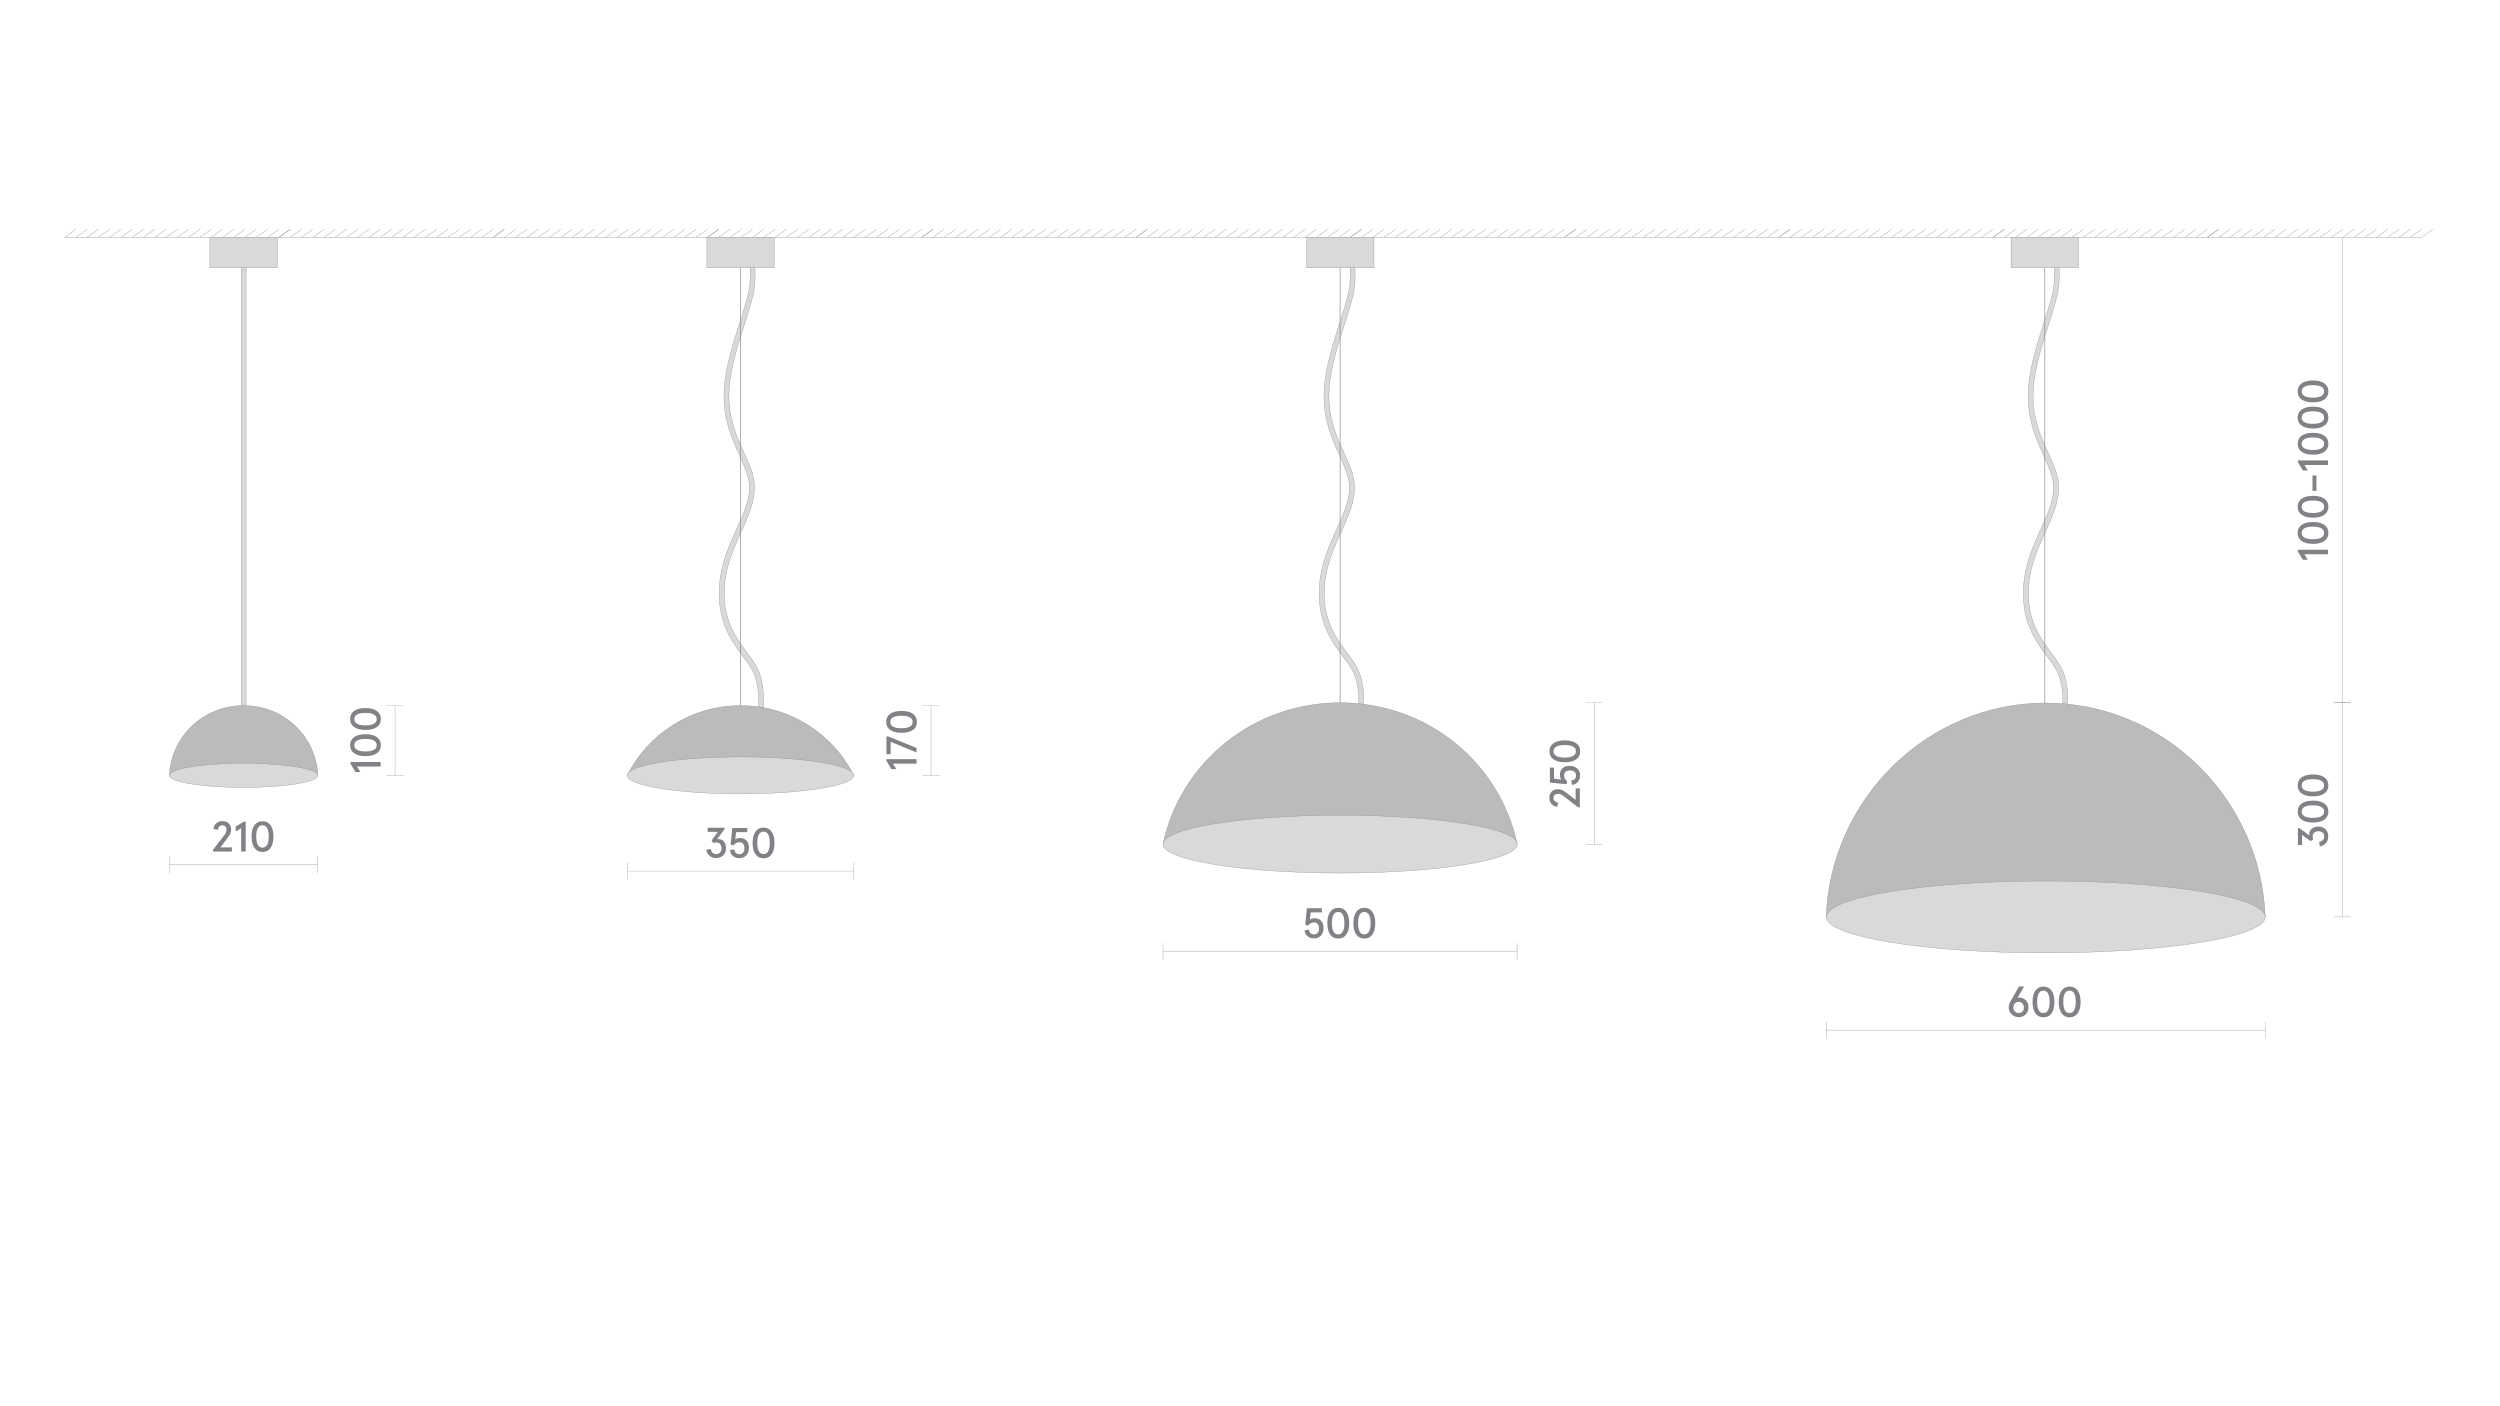 <?xml version="1.0" encoding="utf-8"?>
<!-- Generator: Adobe Illustrator 25.2.3, SVG Export Plug-In . SVG Version: 6.00 Build 0)  -->
<svg version="1.1" id="Слой_1" xmlns="http://www.w3.org/2000/svg" xmlns:xlink="http://www.w3.org/1999/xlink" x="0px" y="0px"
	 viewBox="0 0 1920 1080" style="enable-background:new 0 0 1920 1080;" xml:space="preserve">
<style type="text/css">
	.st0{fill:none;}
	.st1{fill:#1A1A1A;}
	.st2{fill:#D9D9D9;stroke:#868686;stroke-width:0.25;stroke-miterlimit:10;}
	.st3{fill:#BDBBBA;stroke:#808285;stroke-width:0.25;stroke-miterlimit:10;}
	.st4{fill:#868686;stroke:#808285;stroke-miterlimit:10;}
	.st5{fill:#FFFFFF;stroke:#808285;stroke-width:0.25;stroke-miterlimit:10;}
	.st6{fill:none;stroke:#808285;stroke-width:0.25;stroke-linejoin:bevel;stroke-miterlimit:10;}
	.st7{fill:#808285;}
	.st8{fill:#BDBBBA;stroke:#928E8D;stroke-width:0.25;stroke-miterlimit:10;}
	.st9{fill:none;stroke:#868686;stroke-width:0.25;stroke-miterlimit:10;}
	.st10{fill:none;stroke:#7B7E80;stroke-width:0.25;stroke-miterlimit:10;}
	.st11{clip-path:url(#SVGID_2_);}
	.st12{opacity:0.35;clip-path:url(#SVGID_4_);fill:url(#SVGID_5_);}
	.st13{fill:#D3D3D2;stroke:#808285;stroke-width:0.25;stroke-miterlimit:10;}
	.st14{fill:none;stroke:#868686;stroke-width:0.25;stroke-miterlimit:10;stroke-dasharray:3;}
	.st15{fill:#868586;}
	.st16{opacity:0.35;clip-path:url(#SVGID_7_);fill:url(#SVGID_8_);}
	.st17{fill:#C6C6C5;}
	.st18{clip-path:url(#SVGID_10_);}
	.st19{opacity:0.35;clip-path:url(#SVGID_12_);fill:url(#SVGID_13_);}
	.st20{clip-path:url(#SVGID_15_);}
	.st21{opacity:0.35;clip-path:url(#SVGID_17_);fill:url(#SVGID_18_);}
	.st22{clip-path:url(#SVGID_20_);}
	.st23{opacity:0.35;clip-path:url(#SVGID_22_);fill:url(#SVGID_23_);}
	.st24{clip-path:url(#SVGID_25_);}
	.st25{opacity:0.35;clip-path:url(#SVGID_27_);fill:url(#SVGID_28_);}
	.st26{fill:none;stroke:#868686;stroke-width:0.25;stroke-miterlimit:10;stroke-dasharray:2.992,2.992;}
	.st27{fill:none;stroke:#868686;stroke-width:0.25;stroke-miterlimit:10;stroke-dasharray:3.021,3.021;}
	.st28{fill:none;stroke:#868686;stroke-width:0.25;stroke-miterlimit:10;stroke-dasharray:3.033,3.033;}
	.st29{fill:none;stroke:#868686;stroke-width:0.25;stroke-miterlimit:10;stroke-dasharray:3.032,3.032;}
	.st30{fill:none;stroke:#868686;stroke-width:0.5;stroke-miterlimit:10;}
	.st31{fill:none;stroke:#868686;stroke-width:0.25;stroke-linejoin:bevel;stroke-miterlimit:10;}
	.st32{fill:none;stroke:#868686;stroke-width:0.2;stroke-linejoin:bevel;stroke-miterlimit:10;}
</style>
<rect class="st0" width="1920" height="1080"/>
<g>
	<g>
		<line class="st6" x1="1695.3" y1="182.2" x2="1859.8" y2="182.2"/>
	</g>
	<g>
		<g>
			<g>
				<line class="st6" x1="49.7" y1="182.2" x2="214.2" y2="182.2"/>
			</g>
			<g>
				<line class="st6" x1="93" y1="182.2" x2="101.6" y2="176.1"/>
				<line class="st6" x1="101.6" y1="182.2" x2="110.3" y2="176.1"/>
				<line class="st6" x1="110.3" y1="182.2" x2="118.9" y2="176.1"/>
				<line class="st6" x1="49.7" y1="182.2" x2="58.3" y2="176.1"/>
				<line class="st6" x1="58.3" y1="182.2" x2="67" y2="176.1"/>
				<line class="st6" x1="67" y1="182.2" x2="75.6" y2="176.1"/>
				<line class="st6" x1="75.6" y1="182.2" x2="84.3" y2="176.1"/>
				<line class="st6" x1="84.3" y1="182.2" x2="93" y2="176.1"/>
				<line class="st6" x1="118.9" y1="182.2" x2="127.6" y2="176.1"/>
				<line class="st6" x1="127.6" y1="182.2" x2="136.3" y2="176.1"/>
				<line class="st6" x1="136.3" y1="182.2" x2="144.9" y2="176.1"/>
				<line class="st6" x1="144.9" y1="182.2" x2="153.6" y2="176.1"/>
				<line class="st6" x1="153.6" y1="182.2" x2="162.2" y2="176.1"/>
				<line class="st6" x1="162.2" y1="182.2" x2="170.9" y2="176.1"/>
				<line class="st6" x1="170.9" y1="182.2" x2="179.6" y2="176.1"/>
				<line class="st6" x1="179.6" y1="182.2" x2="188.2" y2="176.1"/>
				<line class="st6" x1="188.2" y1="182.2" x2="196.9" y2="176.1"/>
				<line class="st6" x1="196.9" y1="182.2" x2="205.6" y2="176.1"/>
				<line class="st6" x1="205.6" y1="182.2" x2="214.2" y2="176.1"/>
				<line class="st6" x1="214.2" y1="182.2" x2="222.9" y2="176.1"/>
			</g>
			<g>
				<line class="st6" x1="214.2" y1="182.2" x2="378.8" y2="182.2"/>
			</g>
			<g>
				<line class="st6" x1="257.5" y1="182.2" x2="266.2" y2="176.1"/>
				<line class="st6" x1="266.2" y1="182.2" x2="274.8" y2="176.1"/>
				<line class="st6" x1="274.8" y1="182.2" x2="283.5" y2="176.1"/>
				<line class="st6" x1="214.2" y1="182.2" x2="222.9" y2="176.1"/>
				<line class="st6" x1="222.9" y1="182.2" x2="231.5" y2="176.1"/>
				<line class="st6" x1="231.5" y1="182.2" x2="240.2" y2="176.1"/>
				<line class="st6" x1="240.2" y1="182.2" x2="248.9" y2="176.1"/>
				<line class="st6" x1="248.9" y1="182.2" x2="257.5" y2="176.1"/>
				<line class="st6" x1="283.5" y1="182.2" x2="292.2" y2="176.1"/>
				<line class="st6" x1="292.2" y1="182.2" x2="300.8" y2="176.1"/>
				<line class="st6" x1="300.8" y1="182.2" x2="309.5" y2="176.1"/>
				<line class="st6" x1="309.5" y1="182.2" x2="318.1" y2="176.1"/>
				<line class="st6" x1="318.1" y1="182.2" x2="326.8" y2="176.1"/>
				<line class="st6" x1="326.8" y1="182.2" x2="335.5" y2="176.1"/>
				<line class="st6" x1="335.5" y1="182.2" x2="344.1" y2="176.1"/>
				<line class="st6" x1="344.1" y1="182.2" x2="352.8" y2="176.1"/>
				<line class="st6" x1="352.8" y1="182.2" x2="361.5" y2="176.1"/>
				<line class="st6" x1="361.5" y1="182.2" x2="370.1" y2="176.1"/>
				<line class="st6" x1="370.1" y1="182.2" x2="378.8" y2="176.1"/>
				<line class="st6" x1="378.8" y1="182.2" x2="387.4" y2="176.1"/>
			</g>
		</g>
		<g>
			<g>
				<line class="st6" x1="378.8" y1="182.2" x2="543.3" y2="182.2"/>
			</g>
			<g>
				<line class="st6" x1="422.1" y1="182.2" x2="430.7" y2="176.1"/>
				<line class="st6" x1="430.7" y1="182.2" x2="439.4" y2="176.1"/>
				<line class="st6" x1="439.4" y1="182.2" x2="448.1" y2="176.1"/>
				<line class="st6" x1="378.8" y1="182.2" x2="387.4" y2="176.1"/>
				<line class="st6" x1="387.4" y1="182.2" x2="396.1" y2="176.1"/>
				<line class="st6" x1="396.1" y1="182.2" x2="404.8" y2="176.1"/>
				<line class="st6" x1="404.8" y1="182.2" x2="413.4" y2="176.1"/>
				<line class="st6" x1="413.4" y1="182.2" x2="422.1" y2="176.1"/>
				<line class="st6" x1="448.1" y1="182.2" x2="456.7" y2="176.1"/>
				<line class="st6" x1="456.7" y1="182.2" x2="465.4" y2="176.1"/>
				<line class="st6" x1="465.4" y1="182.2" x2="474" y2="176.1"/>
				<line class="st6" x1="474" y1="182.2" x2="482.7" y2="176.1"/>
				<line class="st6" x1="482.7" y1="182.2" x2="491.4" y2="176.1"/>
				<line class="st6" x1="491.4" y1="182.2" x2="500" y2="176.1"/>
				<line class="st6" x1="500" y1="182.2" x2="508.7" y2="176.1"/>
				<line class="st6" x1="508.7" y1="182.2" x2="517.4" y2="176.1"/>
				<line class="st6" x1="517.4" y1="182.2" x2="526" y2="176.1"/>
				<line class="st6" x1="526" y1="182.2" x2="534.7" y2="176.1"/>
				<line class="st6" x1="534.7" y1="182.2" x2="543.3" y2="176.1"/>
				<line class="st6" x1="543.3" y1="182.2" x2="552" y2="176.1"/>
			</g>
			<g>
				<line class="st6" x1="543.3" y1="182.2" x2="707.9" y2="182.2"/>
			</g>
			<g>
				<line class="st6" x1="586.6" y1="182.2" x2="595.3" y2="176.1"/>
				<line class="st6" x1="595.3" y1="182.2" x2="604" y2="176.1"/>
				<line class="st6" x1="604" y1="182.2" x2="612.6" y2="176.1"/>
				<line class="st6" x1="543.3" y1="182.2" x2="552" y2="176.1"/>
				<line class="st6" x1="552" y1="182.2" x2="560.7" y2="176.1"/>
				<line class="st6" x1="560.7" y1="182.2" x2="569.3" y2="176.1"/>
				<line class="st6" x1="569.3" y1="182.2" x2="578" y2="176.1"/>
				<line class="st6" x1="578" y1="182.2" x2="586.6" y2="176.1"/>
				<line class="st6" x1="612.6" y1="182.2" x2="621.3" y2="176.1"/>
				<line class="st6" x1="621.3" y1="182.2" x2="629.9" y2="176.1"/>
				<line class="st6" x1="629.9" y1="182.2" x2="638.6" y2="176.1"/>
				<line class="st6" x1="638.6" y1="182.2" x2="647.3" y2="176.1"/>
				<line class="st6" x1="647.3" y1="182.2" x2="655.9" y2="176.1"/>
				<line class="st6" x1="655.9" y1="182.2" x2="664.6" y2="176.1"/>
				<line class="st6" x1="664.6" y1="182.2" x2="673.3" y2="176.1"/>
				<line class="st6" x1="673.3" y1="182.2" x2="681.9" y2="176.1"/>
				<line class="st6" x1="681.9" y1="182.2" x2="690.6" y2="176.1"/>
				<line class="st6" x1="690.6" y1="182.2" x2="699.2" y2="176.1"/>
				<line class="st6" x1="699.2" y1="182.2" x2="707.9" y2="176.1"/>
				<line class="st6" x1="707.9" y1="182.2" x2="716.6" y2="176.1"/>
			</g>
		</g>
		<g>
			<g>
				<line class="st6" x1="707.9" y1="182.2" x2="872.5" y2="182.2"/>
			</g>
			<g>
				<line class="st6" x1="751.2" y1="182.2" x2="759.9" y2="176.1"/>
				<line class="st6" x1="759.9" y1="182.2" x2="768.5" y2="176.1"/>
				<line class="st6" x1="768.5" y1="182.2" x2="777.2" y2="176.1"/>
				<line class="st6" x1="707.9" y1="182.2" x2="716.6" y2="176.1"/>
				<line class="st6" x1="716.6" y1="182.2" x2="725.2" y2="176.1"/>
				<line class="st6" x1="725.2" y1="182.2" x2="733.9" y2="176.1"/>
				<line class="st6" x1="733.9" y1="182.2" x2="742.5" y2="176.1"/>
				<line class="st6" x1="742.5" y1="182.2" x2="751.2" y2="176.1"/>
				<line class="st6" x1="777.2" y1="182.2" x2="785.8" y2="176.1"/>
				<line class="st6" x1="785.8" y1="182.2" x2="794.5" y2="176.1"/>
				<line class="st6" x1="794.5" y1="182.2" x2="803.2" y2="176.1"/>
				<line class="st6" x1="803.2" y1="182.2" x2="811.8" y2="176.1"/>
				<line class="st6" x1="811.8" y1="182.2" x2="820.5" y2="176.1"/>
				<line class="st6" x1="820.5" y1="182.2" x2="829.2" y2="176.1"/>
				<line class="st6" x1="829.2" y1="182.2" x2="837.8" y2="176.1"/>
				<line class="st6" x1="837.8" y1="182.2" x2="846.5" y2="176.1"/>
				<line class="st6" x1="846.5" y1="182.2" x2="855.1" y2="176.1"/>
				<line class="st6" x1="855.1" y1="182.2" x2="863.8" y2="176.1"/>
				<line class="st6" x1="863.8" y1="182.2" x2="872.5" y2="176.1"/>
				<line class="st6" x1="872.5" y1="182.2" x2="881.1" y2="176.1"/>
			</g>
			<g>
				<line class="st6" x1="872.5" y1="182.2" x2="1037" y2="182.2"/>
			</g>
			<g>
				<line class="st6" x1="915.8" y1="182.2" x2="924.4" y2="176.1"/>
				<line class="st6" x1="924.4" y1="182.2" x2="933.1" y2="176.1"/>
				<line class="st6" x1="933.1" y1="182.2" x2="941.7" y2="176.1"/>
				<line class="st6" x1="872.5" y1="182.2" x2="881.1" y2="176.1"/>
				<line class="st6" x1="881.1" y1="182.2" x2="889.8" y2="176.1"/>
				<line class="st6" x1="889.8" y1="182.2" x2="898.4" y2="176.1"/>
				<line class="st6" x1="898.4" y1="182.2" x2="907.1" y2="176.1"/>
				<line class="st6" x1="907.1" y1="182.2" x2="915.8" y2="176.1"/>
				<line class="st6" x1="941.7" y1="182.2" x2="950.4" y2="176.1"/>
				<line class="st6" x1="950.4" y1="182.2" x2="959.1" y2="176.1"/>
				<line class="st6" x1="959.1" y1="182.2" x2="967.7" y2="176.1"/>
				<line class="st6" x1="967.7" y1="182.2" x2="976.4" y2="176.1"/>
				<line class="st6" x1="976.4" y1="182.2" x2="985.1" y2="176.1"/>
				<line class="st6" x1="985.1" y1="182.2" x2="993.7" y2="176.1"/>
				<line class="st6" x1="993.7" y1="182.2" x2="1002.4" y2="176.1"/>
				<line class="st6" x1="1002.4" y1="182.2" x2="1011" y2="176.1"/>
				<line class="st6" x1="1011" y1="182.2" x2="1019.7" y2="176.1"/>
				<line class="st6" x1="1019.7" y1="182.2" x2="1028.4" y2="176.1"/>
				<line class="st6" x1="1028.4" y1="182.2" x2="1037" y2="176.1"/>
				<line class="st6" x1="1037" y1="182.2" x2="1045.7" y2="176.1"/>
			</g>
		</g>
		<g>
			<g>
				<line class="st6" x1="1037" y1="182.2" x2="1201.6" y2="182.2"/>
			</g>
			<g>
				<line class="st6" x1="1080.3" y1="182.2" x2="1089" y2="176.1"/>
				<line class="st6" x1="1089" y1="182.2" x2="1097.6" y2="176.1"/>
				<line class="st6" x1="1097.6" y1="182.2" x2="1106.3" y2="176.1"/>
				<line class="st6" x1="1037" y1="182.2" x2="1045.7" y2="176.1"/>
				<line class="st6" x1="1045.7" y1="182.2" x2="1054.3" y2="176.1"/>
				<line class="st6" x1="1054.3" y1="182.2" x2="1063" y2="176.1"/>
				<line class="st6" x1="1063" y1="182.2" x2="1071.7" y2="176.1"/>
				<line class="st6" x1="1071.7" y1="182.2" x2="1080.3" y2="176.1"/>
				<line class="st6" x1="1106.3" y1="182.2" x2="1115" y2="176.1"/>
				<line class="st6" x1="1115" y1="182.2" x2="1123.6" y2="176.1"/>
				<line class="st6" x1="1123.6" y1="182.2" x2="1132.3" y2="176.1"/>
				<line class="st6" x1="1132.3" y1="182.2" x2="1141" y2="176.1"/>
				<line class="st6" x1="1141" y1="182.2" x2="1149.6" y2="176.1"/>
				<line class="st6" x1="1149.6" y1="182.2" x2="1158.3" y2="176.1"/>
				<line class="st6" x1="1158.3" y1="182.2" x2="1166.9" y2="176.1"/>
				<line class="st6" x1="1166.9" y1="182.2" x2="1175.6" y2="176.1"/>
				<line class="st6" x1="1175.6" y1="182.2" x2="1184.3" y2="176.1"/>
				<line class="st6" x1="1184.3" y1="182.2" x2="1192.9" y2="176.1"/>
				<line class="st6" x1="1192.9" y1="182.2" x2="1201.6" y2="176.1"/>
				<line class="st6" x1="1201.6" y1="182.2" x2="1210.2" y2="176.1"/>
			</g>
			<g>
				<line class="st6" x1="1201.6" y1="182.2" x2="1366.1" y2="182.2"/>
			</g>
			<g>
				<line class="st6" x1="1244.9" y1="182.2" x2="1253.5" y2="176.1"/>
				<line class="st6" x1="1253.5" y1="182.2" x2="1262.2" y2="176.1"/>
				<line class="st6" x1="1262.2" y1="182.2" x2="1270.9" y2="176.1"/>
				<line class="st6" x1="1201.6" y1="182.2" x2="1210.2" y2="176.1"/>
				<line class="st6" x1="1210.2" y1="182.2" x2="1218.9" y2="176.1"/>
				<line class="st6" x1="1218.9" y1="182.2" x2="1227.6" y2="176.1"/>
				<line class="st6" x1="1227.6" y1="182.2" x2="1236.2" y2="176.1"/>
				<line class="st6" x1="1236.2" y1="182.2" x2="1244.9" y2="176.1"/>
				<line class="st6" x1="1270.9" y1="182.2" x2="1279.5" y2="176.1"/>
				<line class="st6" x1="1279.5" y1="182.2" x2="1288.2" y2="176.1"/>
				<line class="st6" x1="1288.2" y1="182.2" x2="1296.9" y2="176.1"/>
				<line class="st6" x1="1296.9" y1="182.2" x2="1305.5" y2="176.1"/>
				<line class="st6" x1="1305.5" y1="182.2" x2="1314.2" y2="176.1"/>
				<line class="st6" x1="1314.2" y1="182.2" x2="1322.8" y2="176.1"/>
				<line class="st6" x1="1322.8" y1="182.2" x2="1331.5" y2="176.1"/>
				<line class="st6" x1="1331.5" y1="182.2" x2="1340.2" y2="176.1"/>
				<line class="st6" x1="1340.2" y1="182.2" x2="1348.8" y2="176.1"/>
				<line class="st6" x1="1348.8" y1="182.2" x2="1357.5" y2="176.1"/>
				<line class="st6" x1="1357.5" y1="182.2" x2="1366.1" y2="176.1"/>
				<line class="st6" x1="1366.1" y1="182.2" x2="1374.8" y2="176.1"/>
			</g>
		</g>
		<g>
			<g>
				<line class="st6" x1="1366.1" y1="182.2" x2="1530.7" y2="182.2"/>
			</g>
			<g>
				<line class="st6" x1="1409.4" y1="182.2" x2="1418.1" y2="176.1"/>
				<line class="st6" x1="1418.1" y1="182.2" x2="1426.8" y2="176.1"/>
				<line class="st6" x1="1426.8" y1="182.2" x2="1435.4" y2="176.1"/>
				<line class="st6" x1="1366.1" y1="182.2" x2="1374.8" y2="176.1"/>
				<line class="st6" x1="1374.8" y1="182.2" x2="1383.5" y2="176.1"/>
				<line class="st6" x1="1383.5" y1="182.2" x2="1392.1" y2="176.1"/>
				<line class="st6" x1="1392.1" y1="182.2" x2="1400.8" y2="176.1"/>
				<line class="st6" x1="1400.8" y1="182.2" x2="1409.4" y2="176.1"/>
				<line class="st6" x1="1435.4" y1="182.2" x2="1444.1" y2="176.1"/>
				<line class="st6" x1="1444.1" y1="182.2" x2="1452.8" y2="176.1"/>
				<line class="st6" x1="1452.8" y1="182.2" x2="1461.4" y2="176.1"/>
				<line class="st6" x1="1461.4" y1="182.2" x2="1470.1" y2="176.1"/>
				<line class="st6" x1="1470.1" y1="182.2" x2="1478.7" y2="176.1"/>
				<line class="st6" x1="1478.7" y1="182.2" x2="1487.4" y2="176.1"/>
				<line class="st6" x1="1487.4" y1="182.2" x2="1496.1" y2="176.1"/>
				<line class="st6" x1="1496.1" y1="182.2" x2="1504.7" y2="176.1"/>
				<line class="st6" x1="1504.7" y1="182.2" x2="1513.4" y2="176.1"/>
				<line class="st6" x1="1513.4" y1="182.2" x2="1522" y2="176.1"/>
				<line class="st6" x1="1522" y1="182.2" x2="1530.7" y2="176.1"/>
				<line class="st6" x1="1530.7" y1="182.2" x2="1539.4" y2="176.1"/>
			</g>
			<g>
				<line class="st6" x1="1530.7" y1="182.2" x2="1695.3" y2="182.2"/>
			</g>
			<g>
				<line class="st6" x1="1574" y1="182.2" x2="1582.7" y2="176.1"/>
				<line class="st6" x1="1582.7" y1="182.2" x2="1591.3" y2="176.1"/>
				<line class="st6" x1="1591.3" y1="182.2" x2="1600" y2="176.1"/>
				<line class="st6" x1="1530.7" y1="182.2" x2="1539.4" y2="176.1"/>
				<line class="st6" x1="1539.4" y1="182.2" x2="1548" y2="176.1"/>
				<line class="st6" x1="1548" y1="182.2" x2="1556.7" y2="176.1"/>
				<line class="st6" x1="1556.7" y1="182.2" x2="1565.3" y2="176.1"/>
				<line class="st6" x1="1565.3" y1="182.2" x2="1574" y2="176.1"/>
				<line class="st6" x1="1600" y1="182.2" x2="1608.7" y2="176.1"/>
				<line class="st6" x1="1608.7" y1="182.2" x2="1617.3" y2="176.1"/>
				<line class="st6" x1="1617.3" y1="182.2" x2="1626" y2="176.1"/>
				<line class="st6" x1="1626" y1="182.2" x2="1634.6" y2="176.1"/>
				<line class="st6" x1="1634.6" y1="182.2" x2="1643.3" y2="176.1"/>
				<line class="st6" x1="1643.3" y1="182.2" x2="1652" y2="176.1"/>
				<line class="st6" x1="1652" y1="182.2" x2="1660.6" y2="176.1"/>
				<line class="st6" x1="1660.6" y1="182.2" x2="1669.3" y2="176.1"/>
				<line class="st6" x1="1669.3" y1="182.2" x2="1677.9" y2="176.1"/>
				<line class="st6" x1="1677.9" y1="182.2" x2="1686.6" y2="176.1"/>
				<line class="st6" x1="1686.6" y1="182.2" x2="1695.3" y2="176.1"/>
				<line class="st6" x1="1695.3" y1="182.2" x2="1703.9" y2="176.1"/>
			</g>
		</g>
		<g>
			<line class="st6" x1="1738.6" y1="182.2" x2="1747.2" y2="176.1"/>
			<line class="st6" x1="1747.2" y1="182.2" x2="1755.9" y2="176.1"/>
			<line class="st6" x1="1755.9" y1="182.2" x2="1764.6" y2="176.1"/>
			<line class="st6" x1="1695.3" y1="182.2" x2="1703.9" y2="176.1"/>
			<line class="st6" x1="1703.9" y1="182.2" x2="1712.6" y2="176.1"/>
			<line class="st6" x1="1712.6" y1="182.2" x2="1721.2" y2="176.1"/>
			<line class="st6" x1="1721.2" y1="182.2" x2="1729.9" y2="176.1"/>
			<line class="st6" x1="1729.9" y1="182.2" x2="1738.6" y2="176.1"/>
			<line class="st6" x1="1764.6" y1="182.2" x2="1773.2" y2="176.1"/>
			<line class="st6" x1="1773.2" y1="182.2" x2="1781.9" y2="176.1"/>
			<line class="st6" x1="1781.9" y1="182.2" x2="1790.5" y2="176.1"/>
			<line class="st6" x1="1790.5" y1="182.2" x2="1799.2" y2="176.1"/>
			<line class="st6" x1="1799.2" y1="182.2" x2="1807.9" y2="176.1"/>
			<line class="st6" x1="1807.9" y1="182.2" x2="1816.5" y2="176.1"/>
			<line class="st6" x1="1816.5" y1="182.2" x2="1825.2" y2="176.1"/>
			<line class="st6" x1="1825.2" y1="182.2" x2="1833.8" y2="176.1"/>
			<line class="st6" x1="1833.8" y1="182.2" x2="1842.5" y2="176.1"/>
			<line class="st6" x1="1842.5" y1="182.2" x2="1851.2" y2="176.1"/>
			<line class="st6" x1="1851.2" y1="182.2" x2="1859.8" y2="176.1"/>
			<line class="st6" x1="1859.8" y1="182.2" x2="1868.5" y2="176.1"/>
		</g>
	</g>
</g>
<path class="st2" d="M1586.8,541h-1.6h-1.1l0.1-1.1c0-0.6,1-14.9-5-25.6c-1.7-3.1-4.1-6.3-6.7-9.7c-8.3-11.1-18.6-24.8-18.6-48.8
	c0-19.9,7.2-35.6,13.5-49.5c5-10.9,9.6-21.1,9.8-31.4c0.1-7.8-3.5-15.7-7.6-24.9c-5.6-12.5-12-26.6-12-45.7
	c0-18.8,6.6-39.2,12.4-57.3c3.4-10.7,6.4-19.9,7.3-26.8c0.7-5.3,0.5-12.6,0.3-16.5l-0.1-1.1h1.1h1.6h1l0.1,1
	c0.3,4.9,0.4,11.9-0.3,17.4c-1,7.3-4,16.8-7.5,27.7c-5.7,17.7-12.1,37.7-12.1,55.6c0,17.9,6.1,31.4,11.6,43.4
	c4.4,9.8,8.3,18.3,8.1,27.3c-0.2,11.4-5.1,22.2-10.3,33.6c-6.1,13.4-13,28.6-13,47.2c0,22.2,9.8,35.2,17.6,45.7
	c2.6,3.5,5.1,6.9,7,10.2c6.5,11.6,5.8,25.7,5.6,28.4l-0.1,1L1586.8,541z"/>
<line class="st30" x1="1570.4" y1="205.7" x2="1570.4" y2="541.9"/>
<g>
	<path class="st3" d="M1739.7,704.8c-2.9-90.6-77.3-164.9-168.6-164.9c-91.3,0-165.7,74.4-168.6,164.9"/>
	<ellipse class="st2" cx="1571.2" cy="704.2" rx="168.5" ry="27.6"/>
</g>
<polygon class="st2" points="1544.5,183.2 1544.5,204.6 1544.5,205.6 1545.5,205.6 1595.2,205.6 1596.3,205.6 1596.3,204.6 
	1596.3,183.2 1596.3,182.2 1595.2,182.2 1545.5,182.2 1544.5,182.2 "/>
<line class="st31" x1="1402.6" y1="791.1" x2="1739.7" y2="791.1"/>
<g>
	<g>
		<path class="st7" d="M1542.7,773.7c0-1.5,0.4-2.9,1.2-4.3l6.7-11.8h3.9l-5,8.7c0.3-0.1,0.7-0.2,1-0.2c2.1,0,3.9,0.7,5.3,2.1
			c1.4,1.4,2.1,3.2,2.1,5.4c0,2.1-0.7,3.9-2.1,5.4c-1.4,1.4-3.2,2.2-5.4,2.2c-2.1,0-3.9-0.7-5.4-2.2
			C1543.4,777.7,1542.7,775.9,1542.7,773.7z M1554.3,773.7c0-1.3-0.4-2.3-1.1-3.1c-0.7-0.8-1.7-1.2-2.9-1.2c-1.2,0-2.2,0.4-2.9,1.2
			c-0.7,0.8-1.1,1.8-1.1,3.1c0,1.3,0.4,2.3,1.2,3.1c0.8,0.8,1.7,1.2,2.9,1.2c1.2,0,2.1-0.4,2.9-1.2S1554.3,775,1554.3,773.7z"/>
		<path class="st7" d="M1563.2,778.2c-1.5-2.1-2.2-5-2.2-8.7s0.7-6.6,2.2-8.7c1.5-2.1,3.5-3.1,6.2-3.1c2.7,0,4.7,1,6.2,3.1
			s2.2,5,2.2,8.7s-0.7,6.6-2.2,8.7s-3.5,3.1-6.2,3.1C1566.7,781.3,1564.6,780.2,1563.2,778.2z M1572.9,775.8
			c0.8-1.5,1.2-3.6,1.2-6.4s-0.4-4.9-1.2-6.4c-0.8-1.5-2-2.2-3.6-2.2s-2.8,0.7-3.6,2.2c-0.8,1.5-1.2,3.6-1.2,6.4s0.4,4.9,1.2,6.4
			c0.8,1.5,2,2.2,3.6,2.2S1572.1,777.3,1572.9,775.8z"/>
		<path class="st7" d="M1583.3,778.2c-1.5-2.1-2.2-5-2.2-8.7s0.7-6.6,2.2-8.7c1.5-2.1,3.5-3.1,6.2-3.1c2.7,0,4.7,1,6.2,3.1
			s2.2,5,2.2,8.7s-0.7,6.6-2.2,8.7s-3.5,3.1-6.2,3.1C1586.8,781.3,1584.7,780.2,1583.3,778.2z M1593,775.8c0.8-1.5,1.2-3.6,1.2-6.4
			s-0.4-4.9-1.2-6.4c-0.8-1.5-2-2.2-3.6-2.2s-2.8,0.7-3.6,2.2c-0.8,1.5-1.2,3.6-1.2,6.4s0.4,4.9,1.2,6.4c0.8,1.5,2,2.2,3.6,2.2
			S1592.2,777.3,1593,775.8z"/>
	</g>
</g>
<line class="st31" x1="1402.6" y1="797.5" x2="1402.6" y2="784.7"/>
<line class="st31" x1="1739.7" y1="797.5" x2="1739.7" y2="784.7"/>
<line class="st31" x1="1799" y1="704.2" x2="1799" y2="539.8"/>
<g>
	<g>
		<path class="st7" d="M1781.6,650l-0.5-3.4c2.6-0.5,3.9-1.9,3.9-4.1c0-1.3-0.4-2.3-1.2-3c-0.8-0.7-1.8-1.1-3.2-1.1
			c-1.4,0-2.5,0.4-3.3,1.1c-0.8,0.7-1.2,1.7-1.2,3c0,0.7,0.2,1.4,0.5,2l-2,1.5l-6.6-4.8v7.8h-3.2V636h1.2l7.6,5.7
			c0-0.5-0.1-0.8-0.1-0.9c0-1.8,0.6-3.2,1.9-4.3c1.3-1.1,3-1.7,5.1-1.7c2.3,0,4.1,0.7,5.5,2.1c1.4,1.4,2.1,3.3,2.1,5.5
			c0,2-0.6,3.8-1.8,5.1S1783.5,649.8,1781.6,650z"/>
		<path class="st7" d="M1785.1,629.5c-2.1,1.5-5,2.2-8.7,2.2s-6.6-0.7-8.7-2.2c-2.1-1.5-3.1-3.5-3.1-6.2c0-2.7,1-4.7,3.1-6.2
			s5-2.2,8.7-2.2s6.6,0.7,8.7,2.2s3.1,3.5,3.1,6.2C1788.2,625.9,1787.1,628,1785.1,629.5z M1782.7,619.7c-1.5-0.8-3.6-1.2-6.4-1.2
			s-4.9,0.4-6.4,1.2c-1.5,0.8-2.2,2-2.2,3.6s0.7,2.8,2.2,3.6c1.5,0.8,3.6,1.2,6.4,1.2s4.9-0.4,6.4-1.2c1.5-0.8,2.2-2,2.2-3.6
			S1784.2,620.5,1782.7,619.7z"/>
		<path class="st7" d="M1785.1,609.4c-2.1,1.5-5,2.2-8.7,2.2s-6.6-0.7-8.7-2.2c-2.1-1.5-3.1-3.5-3.1-6.2c0-2.7,1-4.7,3.1-6.2
			s5-2.2,8.7-2.2s6.6,0.7,8.7,2.2s3.1,3.5,3.1,6.2C1788.2,605.9,1787.1,607.9,1785.1,609.4z M1782.7,599.6c-1.5-0.8-3.6-1.2-6.4-1.2
			s-4.9,0.4-6.4,1.2c-1.5,0.8-2.2,2-2.2,3.6s0.7,2.8,2.2,3.6c1.5,0.8,3.6,1.2,6.4,1.2s4.9-0.4,6.4-1.2c1.5-0.8,2.2-2,2.2-3.6
			S1784.2,600.4,1782.7,599.6z"/>
	</g>
</g>
<line class="st31" x1="1805.4" y1="704.2" x2="1792.6" y2="704.2"/>
<line class="st31" x1="1805.4" y1="539.8" x2="1792.6" y2="539.8"/>
<line class="st31" x1="1799" y1="539.8" x2="1799" y2="182.2"/>
<g>
	<g>
		<path class="st7" d="M1787.9,425.7h-18.1l2.6,4.2h-3.8l-3.8-6.3v-1.4h23.1V425.7z"/>
		<path class="st7" d="M1785.1,415.5c-2.1,1.5-5,2.2-8.7,2.2s-6.6-0.7-8.7-2.2s-3.1-3.5-3.1-6.2c0-2.7,1-4.7,3.1-6.2
			c2.1-1.5,5-2.2,8.7-2.2s6.6,0.7,8.7,2.2c2.1,1.5,3.1,3.5,3.1,6.2C1788.2,412,1787.1,414.1,1785.1,415.5z M1782.7,405.7
			c-1.5-0.8-3.6-1.2-6.4-1.2s-4.9,0.4-6.4,1.2c-1.5,0.8-2.2,2-2.2,3.6s0.7,2.8,2.2,3.6c1.5,0.8,3.6,1.2,6.4,1.2s4.9-0.4,6.4-1.2
			c1.5-0.8,2.2-2,2.2-3.6S1784.2,406.5,1782.7,405.7z"/>
		<path class="st7" d="M1785.1,395.4c-2.1,1.5-5,2.2-8.7,2.2s-6.6-0.7-8.7-2.2s-3.1-3.5-3.1-6.2c0-2.7,1-4.7,3.1-6.2
			c2.1-1.5,5-2.2,8.7-2.2s6.6,0.7,8.7,2.2c2.1,1.5,3.1,3.5,3.1,6.2C1788.2,391.9,1787.1,394,1785.1,395.4z M1782.7,385.6
			c-1.5-0.8-3.6-1.2-6.4-1.2s-4.9,0.4-6.4,1.2c-1.5,0.8-2.2,2-2.2,3.6s0.7,2.8,2.2,3.6c1.5,0.8,3.6,1.2,6.4,1.2s4.9-0.4,6.4-1.2
			c1.5-0.8,2.2-2,2.2-3.6S1784.2,386.4,1782.7,385.6z"/>
		<path class="st7" d="M1779,377h-3v-11.8h3V377z"/>
		<path class="st7" d="M1787.9,357.1h-18.1l2.6,4.2h-3.8l-3.8-6.3v-1.4h23.1V357.1z"/>
		<path class="st7" d="M1785.1,347c-2.1,1.5-5,2.2-8.7,2.2s-6.6-0.7-8.7-2.2s-3.1-3.5-3.1-6.2c0-2.7,1-4.7,3.1-6.2
			c2.1-1.5,5-2.2,8.7-2.2s6.6,0.7,8.7,2.2c2.1,1.5,3.1,3.5,3.1,6.2C1788.2,343.5,1787.1,345.5,1785.1,347z M1782.7,337.2
			c-1.5-0.8-3.6-1.2-6.4-1.2s-4.9,0.4-6.4,1.2c-1.5,0.8-2.2,2-2.2,3.6s0.7,2.8,2.2,3.6c1.5,0.8,3.6,1.2,6.4,1.2s4.9-0.4,6.4-1.2
			c1.5-0.8,2.2-2,2.2-3.6S1784.2,338,1782.7,337.2z"/>
		<path class="st7" d="M1785.1,326.9c-2.1,1.5-5,2.2-8.7,2.2s-6.6-0.7-8.7-2.2s-3.1-3.5-3.1-6.2c0-2.7,1-4.7,3.1-6.2
			c2.1-1.5,5-2.2,8.7-2.2s6.6,0.7,8.7,2.2c2.1,1.5,3.1,3.5,3.1,6.2C1788.2,323.4,1787.1,325.4,1785.1,326.9z M1782.7,317.1
			c-1.5-0.8-3.6-1.2-6.4-1.2s-4.9,0.4-6.4,1.2c-1.5,0.8-2.2,2-2.2,3.6s0.7,2.8,2.2,3.6c1.5,0.8,3.6,1.2,6.4,1.2s4.9-0.4,6.4-1.2
			c1.5-0.8,2.2-2,2.2-3.6S1784.2,317.9,1782.7,317.1z"/>
		<path class="st7" d="M1785.1,306.8c-2.1,1.5-5,2.2-8.7,2.2s-6.6-0.7-8.7-2.2s-3.1-3.5-3.1-6.2c0-2.7,1-4.7,3.1-6.2
			c2.1-1.5,5-2.2,8.7-2.2s6.6,0.7,8.7,2.2c2.1,1.5,3.1,3.5,3.1,6.2C1788.2,303.3,1787.1,305.3,1785.1,306.8z M1782.7,297
			c-1.5-0.8-3.6-1.2-6.4-1.2s-4.9,0.4-6.4,1.2c-1.5,0.8-2.2,2-2.2,3.6s0.7,2.8,2.2,3.6c1.5,0.8,3.6,1.2,6.4,1.2s4.9-0.4,6.4-1.2
			c1.5-0.8,2.2-2,2.2-3.6S1784.2,297.8,1782.7,297z"/>
	</g>
</g>
<line class="st31" x1="1805.4" y1="539.8" x2="1792.6" y2="539.8"/>
<g>
	<path class="st2" d="M1046,541h-1.6h-1.1l0.1-1.1c0-0.6,1-14.9-5-25.6c-1.7-3.1-4.1-6.3-6.7-9.7c-8.3-11.1-18.6-24.8-18.6-48.8
		c0-19.9,7.2-35.6,13.5-49.5c5-10.9,9.6-21.1,9.8-31.4c0.1-7.8-3.5-15.7-7.6-24.9c-5.6-12.5-12-26.6-12-45.7
		c0-18.8,6.6-39.2,12.4-57.3c3.4-10.7,6.4-19.9,7.3-26.8c0.7-5.3,0.5-12.6,0.3-16.5l-0.1-1.1h1.1h1.6h1l0.1,1
		c0.3,4.9,0.4,11.9-0.3,17.4c-1,7.3-4,16.8-7.5,27.7c-5.7,17.7-12.1,37.7-12.1,55.6c0,17.9,6.1,31.4,11.6,43.4
		c4.4,9.8,8.3,18.3,8.1,27.3c-0.2,11.4-5.1,22.2-10.3,33.6c-6.1,13.4-13,28.6-13,47.2c0,22.2,9.8,35.2,17.6,45.7
		c2.6,3.5,5.1,6.9,7,10.2c6.5,11.6,5.8,25.7,5.6,28.4l-0.1,1L1046,541z"/>
	<line class="st30" x1="1029.2" y1="205.7" x2="1029.2" y2="541.9"/>
	<g>
		<path class="st3" d="M893.2,648.3c13.4-62.8,69.2-108.6,136-108.6c66.8,0,122.6,45.8,136,108.6"/>
		<ellipse class="st2" cx="1029.2" cy="648.3" rx="136" ry="22.2"/>
	</g>
	<polygon class="st2" points="1003.5,183.2 1003.5,204.6 1003.5,205.7 1004.5,205.7 1054.2,205.7 1055.2,205.7 1055.2,204.6 
		1055.2,183.2 1055.2,182.2 1054.2,182.2 1004.5,182.2 1003.5,182.2 	"/>
	<line class="st31" x1="1224.4" y1="648.3" x2="1224.4" y2="539.7"/>
	<g>
		<g>
			<path class="st7" d="M1213.3,620h-1.4l-10.7-8.3c-1-0.8-1.8-1.3-2.5-1.6c-0.6-0.3-1.4-0.4-2.2-0.4c-1.1,0-1.9,0.3-2.5,0.8
				c-0.6,0.6-0.9,1.4-0.9,2.4c0,0.9,0.3,1.7,0.9,2.3c0.6,0.6,1.5,1,2.6,1.1l-0.6,3.3c-1.8-0.1-3.3-0.8-4.4-2.1
				c-1.2-1.3-1.7-2.8-1.7-4.7c0-2,0.6-3.7,1.8-4.9c1.2-1.2,2.8-1.8,4.8-1.8c1.8,0,3.8,0.7,5.7,2.2l7.9,6v-8.8h3.2V620z"/>
			<path class="st7" d="M1207.3,602.8l-0.6-3.3c2.5-0.4,3.7-1.7,3.7-3.9c0-1.3-0.4-2.2-1.2-2.9c-0.8-0.7-2-1-3.4-1
				c-1.5,0-2.6,0.3-3.4,1c-0.8,0.7-1.2,1.7-1.2,2.9c0,1.7,0.8,3.2,2.4,4.4l-0.5,2.3l-12.8-1.3v-11.5h3.2v8.6l5.6,0.6
				c-0.7-1-1.1-2.2-1.1-3.6c0-2.2,0.7-3.9,2-5.1s3.2-1.8,5.6-1.8c2.3,0,4.2,0.7,5.7,2c1.5,1.4,2.2,3.2,2.2,5.4c0,2-0.6,3.6-1.7,4.9
				C1210.8,601.8,1209.2,602.6,1207.3,602.8z"/>
			<path class="st7" d="M1210.5,583.2c-2.1,1.5-5,2.2-8.7,2.2s-6.6-0.7-8.7-2.2c-2.1-1.5-3.1-3.5-3.1-6.2c0-2.7,1-4.7,3.1-6.2
				s5-2.2,8.7-2.2s6.6,0.7,8.7,2.2s3.1,3.5,3.1,6.2C1213.6,579.7,1212.6,581.7,1210.5,583.2z M1208.1,573.4
				c-1.5-0.8-3.6-1.2-6.4-1.2s-4.9,0.4-6.4,1.2c-1.5,0.8-2.2,2-2.2,3.6s0.7,2.8,2.2,3.6c1.5,0.8,3.6,1.2,6.4,1.2s4.9-0.4,6.4-1.2
				c1.5-0.8,2.2-2,2.2-3.6S1209.6,574.2,1208.1,573.4z"/>
		</g>
	</g>
	<line class="st31" x1="1230.8" y1="648.3" x2="1218" y2="648.3"/>
	<line class="st31" x1="1230.8" y1="539.7" x2="1218" y2="539.7"/>
	<line class="st31" x1="893.2" y1="730.7" x2="1165.1" y2="730.7"/>
	<g>
		<g>
			<path class="st7" d="M1001.9,714.5l3.3-0.6c0.4,2.5,1.7,3.7,3.9,3.7c1.3,0,2.2-0.4,2.9-1.2c0.7-0.8,1-2,1-3.4
				c0-1.5-0.3-2.6-1-3.4c-0.7-0.8-1.7-1.2-2.9-1.2c-1.7,0-3.2,0.8-4.4,2.4l-2.3-0.5l1.3-12.8h11.5v3.2h-8.6l-0.6,5.6
				c1-0.7,2.2-1.1,3.6-1.1c2.2,0,3.9,0.7,5.1,2s1.8,3.2,1.8,5.6c0,2.3-0.7,4.2-2,5.7c-1.4,1.5-3.2,2.2-5.4,2.2c-2,0-3.6-0.6-4.9-1.7
				C1002.9,718,1002.1,716.5,1001.9,714.5z"/>
			<path class="st7" d="M1021.6,717.7c-1.5-2.1-2.2-5-2.2-8.7s0.7-6.6,2.2-8.7c1.5-2.1,3.5-3.1,6.2-3.1c2.7,0,4.7,1,6.2,3.1
				s2.2,5,2.2,8.7s-0.7,6.6-2.2,8.7s-3.5,3.1-6.2,3.1C1025.1,720.8,1023,719.8,1021.6,717.7z M1031.3,715.4c0.8-1.5,1.2-3.6,1.2-6.4
				s-0.4-4.9-1.2-6.4c-0.8-1.5-2-2.2-3.6-2.2s-2.8,0.7-3.6,2.2c-0.8,1.5-1.2,3.6-1.2,6.4s0.4,4.9,1.2,6.4c0.8,1.5,2,2.2,3.6,2.2
				S1030.5,716.9,1031.3,715.4z"/>
			<path class="st7" d="M1041.6,717.7c-1.5-2.1-2.2-5-2.2-8.7s0.7-6.6,2.2-8.7c1.5-2.1,3.5-3.1,6.2-3.1c2.7,0,4.7,1,6.2,3.1
				s2.2,5,2.2,8.7s-0.7,6.6-2.2,8.7s-3.5,3.1-6.2,3.1C1045.2,720.8,1043.1,719.8,1041.6,717.7z M1051.4,715.4
				c0.8-1.5,1.2-3.6,1.2-6.4s-0.4-4.9-1.2-6.4c-0.8-1.5-2-2.2-3.6-2.2s-2.8,0.7-3.6,2.2c-0.8,1.5-1.2,3.6-1.2,6.4s0.4,4.9,1.2,6.4
				c0.8,1.5,2,2.2,3.6,2.2S1050.6,716.9,1051.4,715.4z"/>
		</g>
	</g>
	<line class="st31" x1="893.2" y1="737.1" x2="893.2" y2="724.3"/>
	<line class="st31" x1="1165.1" y1="737.1" x2="1165.1" y2="724.3"/>
</g>
<g>
	<path class="st2" d="M585.2,543.6h-1.6h-1.1l0.1-1.1c0-0.6,1-17.5-5-28.3c-1.7-3.1-4.1-6.3-6.7-9.7c-8.3-11.1-18.6-24.8-18.6-48.8
		c0-19.9,7.2-35.6,13.5-49.5c5-10.9,9.6-21.1,9.8-31.4c0.1-7.8-3.5-15.7-7.6-24.9c-5.6-12.5-12-26.6-12-45.7
		c0-18.8,6.6-39.2,12.4-57.3c3.4-10.7,6.4-19.9,7.3-26.8c0.7-5.3,0.5-12.6,0.3-16.5l-0.1-1.1h1.1h1.6h1l0.1,1
		c0.3,4.9,0.4,11.9-0.3,17.4c-1,7.3-4,16.8-7.5,27.7c-5.7,17.7-12.1,37.7-12.1,55.6c0,17.9,6.1,31.4,11.6,43.4
		c4.4,9.8,8.3,18.3,8.1,27.3c-0.2,11.4-5.1,22.2-10.3,33.6c-6.1,13.4-13,28.6-13,47.2c0,22.2,9.8,35.2,17.6,45.7
		c2.6,3.5,5.1,6.9,7,10.2c6.5,11.6,5.8,28.3,5.6,31l-0.1,1L585.2,543.6z"/>
	<line class="st30" x1="568.7" y1="205.7" x2="568.7" y2="541.9"/>
	<g>
		<path class="st3" d="M481.7,595.5c16-31.8,49-53.6,87-53.6c38,0,71,21.8,87,53.6"/>
		<ellipse class="st2" cx="568.7" cy="595.5" rx="87" ry="14.2"/>
	</g>
	<polygon class="st2" points="542.9,183.2 542.9,204.6 542.9,205.6 543.9,205.6 593.6,205.6 594.6,205.6 594.6,204.6 594.6,183.2 
		594.6,182.2 593.6,182.2 543.9,182.2 542.9,182.2 	"/>
	<line class="st31" x1="715" y1="595.5" x2="715" y2="541.9"/>
	<g>
		<g>
			<path class="st7" d="M703.9,586.5h-18.1l2.6,4.2h-3.8l-3.8-6.3V583h23.1V586.5z"/>
			<path class="st7" d="M703.9,577.9l-19.9-8.2v9.5h-3.2v-13.6h1.4l21.7,8.8V577.9z"/>
			<path class="st7" d="M701.1,560.6c-2.1,1.5-5,2.2-8.7,2.2s-6.6-0.7-8.7-2.2c-2.1-1.5-3.1-3.5-3.1-6.2c0-2.7,1-4.7,3.1-6.2
				s5-2.2,8.7-2.2s6.6,0.7,8.7,2.2s3.1,3.5,3.1,6.2C704.2,557.1,703.2,559.2,701.1,560.6z M698.7,550.9c-1.5-0.8-3.6-1.2-6.4-1.2
				s-4.9,0.4-6.4,1.2c-1.5,0.8-2.2,2-2.2,3.6s0.7,2.8,2.2,3.6c1.5,0.8,3.6,1.2,6.4,1.2s4.9-0.4,6.4-1.2c1.5-0.8,2.2-2,2.2-3.6
				S700.2,551.7,698.7,550.9z"/>
		</g>
	</g>
	<line class="st31" x1="721.4" y1="595.5" x2="708.6" y2="595.5"/>
	<line class="st31" x1="721.4" y1="541.9" x2="708.6" y2="541.9"/>
	<line class="st32" x1="481.6" y1="669" x2="655.8" y2="669"/>
	<g>
		<g>
			<path class="st7" d="M542.5,652.5l3.4-0.5c0.5,2.6,1.9,3.9,4.1,3.9c1.3,0,2.3-0.4,3-1.2c0.7-0.8,1.1-1.8,1.1-3.2
				c0-1.4-0.4-2.5-1.1-3.3c-0.7-0.8-1.7-1.2-3-1.2c-0.7,0-1.4,0.2-2,0.5l-1.5-2l4.8-6.6h-7.8v-3.2h12.9v1.2l-5.7,7.6
				c0.5,0,0.8-0.1,0.9-0.1c1.8,0,3.2,0.6,4.3,1.9s1.7,3,1.7,5.1c0,2.3-0.7,4.1-2.1,5.5c-1.4,1.4-3.3,2.1-5.5,2.1
				c-2,0-3.8-0.6-5.1-1.8C543.5,656.1,542.7,654.5,542.5,652.5z"/>
			<path class="st7" d="M560.6,652.9l3.3-0.6c0.4,2.5,1.7,3.7,3.9,3.7c1.3,0,2.2-0.4,2.9-1.2c0.7-0.8,1-2,1-3.4c0-1.5-0.3-2.6-1-3.4
				c-0.7-0.8-1.6-1.2-2.9-1.2c-1.7,0-3.2,0.8-4.4,2.4l-2.3-0.5l1.3-12.8h11.5v3.2h-8.6l-0.6,5.6c1-0.7,2.2-1.1,3.6-1.1
				c2.2,0,3.9,0.7,5.1,2s1.8,3.2,1.8,5.6c0,2.3-0.7,4.2-2,5.7c-1.4,1.5-3.2,2.2-5.4,2.2c-2,0-3.6-0.6-4.9-1.7
				C561.6,656.3,560.8,654.8,560.6,652.9z"/>
			<path class="st7" d="M580.2,656.1c-1.5-2.1-2.2-5-2.2-8.7s0.7-6.6,2.2-8.7s3.5-3.1,6.2-3.1c2.7,0,4.7,1,6.2,3.1
				c1.5,2.1,2.2,5,2.2,8.7s-0.7,6.6-2.2,8.7c-1.5,2.1-3.5,3.1-6.2,3.1C583.7,659.2,581.7,658.1,580.2,656.1z M590,653.7
				c0.8-1.5,1.2-3.6,1.2-6.4s-0.4-4.9-1.2-6.4c-0.8-1.5-2-2.2-3.6-2.2s-2.8,0.7-3.6,2.2c-0.8,1.5-1.2,3.6-1.2,6.4s0.4,4.9,1.2,6.4
				c0.8,1.5,2,2.2,3.6,2.2S589.2,655.2,590,653.7z"/>
		</g>
	</g>
	<line class="st31" x1="481.7" y1="675.4" x2="481.7" y2="662.6"/>
	<line class="st31" x1="655.8" y1="675.4" x2="655.8" y2="662.6"/>
</g>
<g>
	<g>
		<path class="st3" d="M244.1,595.5c-1.4-30.3-26.4-53.6-57-53.6c-30.6,0-55.6,23.3-57,53.6"/>
		<ellipse class="st2" cx="187.1" cy="595.5" rx="57" ry="9.3"/>
	</g>
	<rect x="185.2" y="205.6" class="st2" width="3.8" height="336.2"/>
	<polygon class="st2" points="161.2,183.2 161.2,204.6 161.2,205.6 162.2,205.6 211.9,205.6 213,205.6 213,204.6 213,183.2 
		213,182.2 211.9,182.2 162.2,182.2 161.2,182.2 	"/>
	<line class="st31" x1="130" y1="664.1" x2="244.1" y2="664.1"/>
	<g>
		<g>
			<path class="st7" d="M163.6,654v-1.4l8.3-10.7c0.8-1,1.3-1.8,1.6-2.5c0.3-0.6,0.4-1.4,0.4-2.2c0-1.1-0.3-1.9-0.8-2.5
				c-0.6-0.6-1.4-0.9-2.4-0.9c-0.9,0-1.7,0.3-2.3,0.9c-0.6,0.6-1,1.5-1.1,2.6l-3.3-0.6c0.1-1.8,0.8-3.3,2.1-4.4
				c1.3-1.2,2.8-1.7,4.7-1.7c2,0,3.7,0.6,4.9,1.8c1.2,1.2,1.8,2.8,1.8,4.8c0,1.8-0.7,3.8-2.2,5.7l-6,7.9h8.8v3.2H163.6z"/>
			<path class="st7" d="M185.2,654V636l-4.2,2.6v-3.8l6.3-3.8h1.4V654H185.2z"/>
			<path class="st7" d="M195.4,651.2c-1.5-2.1-2.2-5-2.2-8.7s0.7-6.6,2.2-8.7s3.5-3.1,6.2-3.1c2.7,0,4.7,1,6.2,3.1
				c1.5,2.1,2.2,5,2.2,8.7s-0.7,6.6-2.2,8.7c-1.5,2.1-3.5,3.1-6.2,3.1C198.9,654.3,196.8,653.2,195.4,651.2z M205.2,648.8
				c0.8-1.5,1.2-3.6,1.2-6.4s-0.4-4.9-1.2-6.4c-0.8-1.5-2-2.2-3.6-2.2s-2.8,0.7-3.6,2.2c-0.8,1.5-1.2,3.6-1.2,6.4s0.4,4.9,1.2,6.4
				c0.8,1.5,2,2.2,3.6,2.2S204.3,650.3,205.2,648.8z"/>
		</g>
	</g>
	<line class="st31" x1="130" y1="670.5" x2="130" y2="657.7"/>
	<line class="st31" x1="244.1" y1="670.5" x2="244.1" y2="657.7"/>
	<line class="st31" x1="303.4" y1="595.5" x2="303.4" y2="541.9"/>
	<g>
		<g>
			<path class="st7" d="M292.3,588.7h-18.1l2.6,4.2H273l-3.8-6.3v-1.4h23.1V588.7z"/>
			<path class="st7" d="M289.4,578.5c-2.1,1.5-5,2.2-8.7,2.2s-6.6-0.7-8.7-2.2c-2.1-1.5-3.1-3.5-3.1-6.2c0-2.7,1-4.7,3.1-6.2
				s5-2.2,8.7-2.2s6.6,0.7,8.7,2.2s3.1,3.5,3.1,6.2C292.5,575,291.5,577.1,289.4,578.5z M287.1,568.7c-1.5-0.8-3.6-1.2-6.4-1.2
				s-4.9,0.4-6.4,1.2c-1.5,0.8-2.2,2-2.2,3.6s0.7,2.8,2.2,3.6c1.5,0.8,3.6,1.2,6.4,1.2s4.9-0.4,6.4-1.2c1.5-0.8,2.2-2,2.2-3.6
				S288.6,569.6,287.1,568.7z"/>
			<path class="st7" d="M289.4,558.4c-2.1,1.5-5,2.2-8.7,2.2s-6.6-0.7-8.7-2.2c-2.1-1.5-3.1-3.5-3.1-6.2c0-2.7,1-4.7,3.1-6.2
				s5-2.2,8.7-2.2s6.6,0.7,8.7,2.2s3.1,3.5,3.1,6.2C292.5,554.9,291.5,557,289.4,558.4z M287.1,548.7c-1.5-0.8-3.6-1.2-6.4-1.2
				s-4.9,0.4-6.4,1.2c-1.5,0.8-2.2,2-2.2,3.6s0.7,2.8,2.2,3.6c1.5,0.8,3.6,1.2,6.4,1.2s4.9-0.4,6.4-1.2c1.5-0.8,2.2-2,2.2-3.6
				S288.6,549.5,287.1,548.7z"/>
		</g>
	</g>
	<line class="st31" x1="309.8" y1="595.5" x2="296.9" y2="595.5"/>
	<line class="st31" x1="309.8" y1="541.9" x2="296.9" y2="541.9"/>
</g>
</svg>

